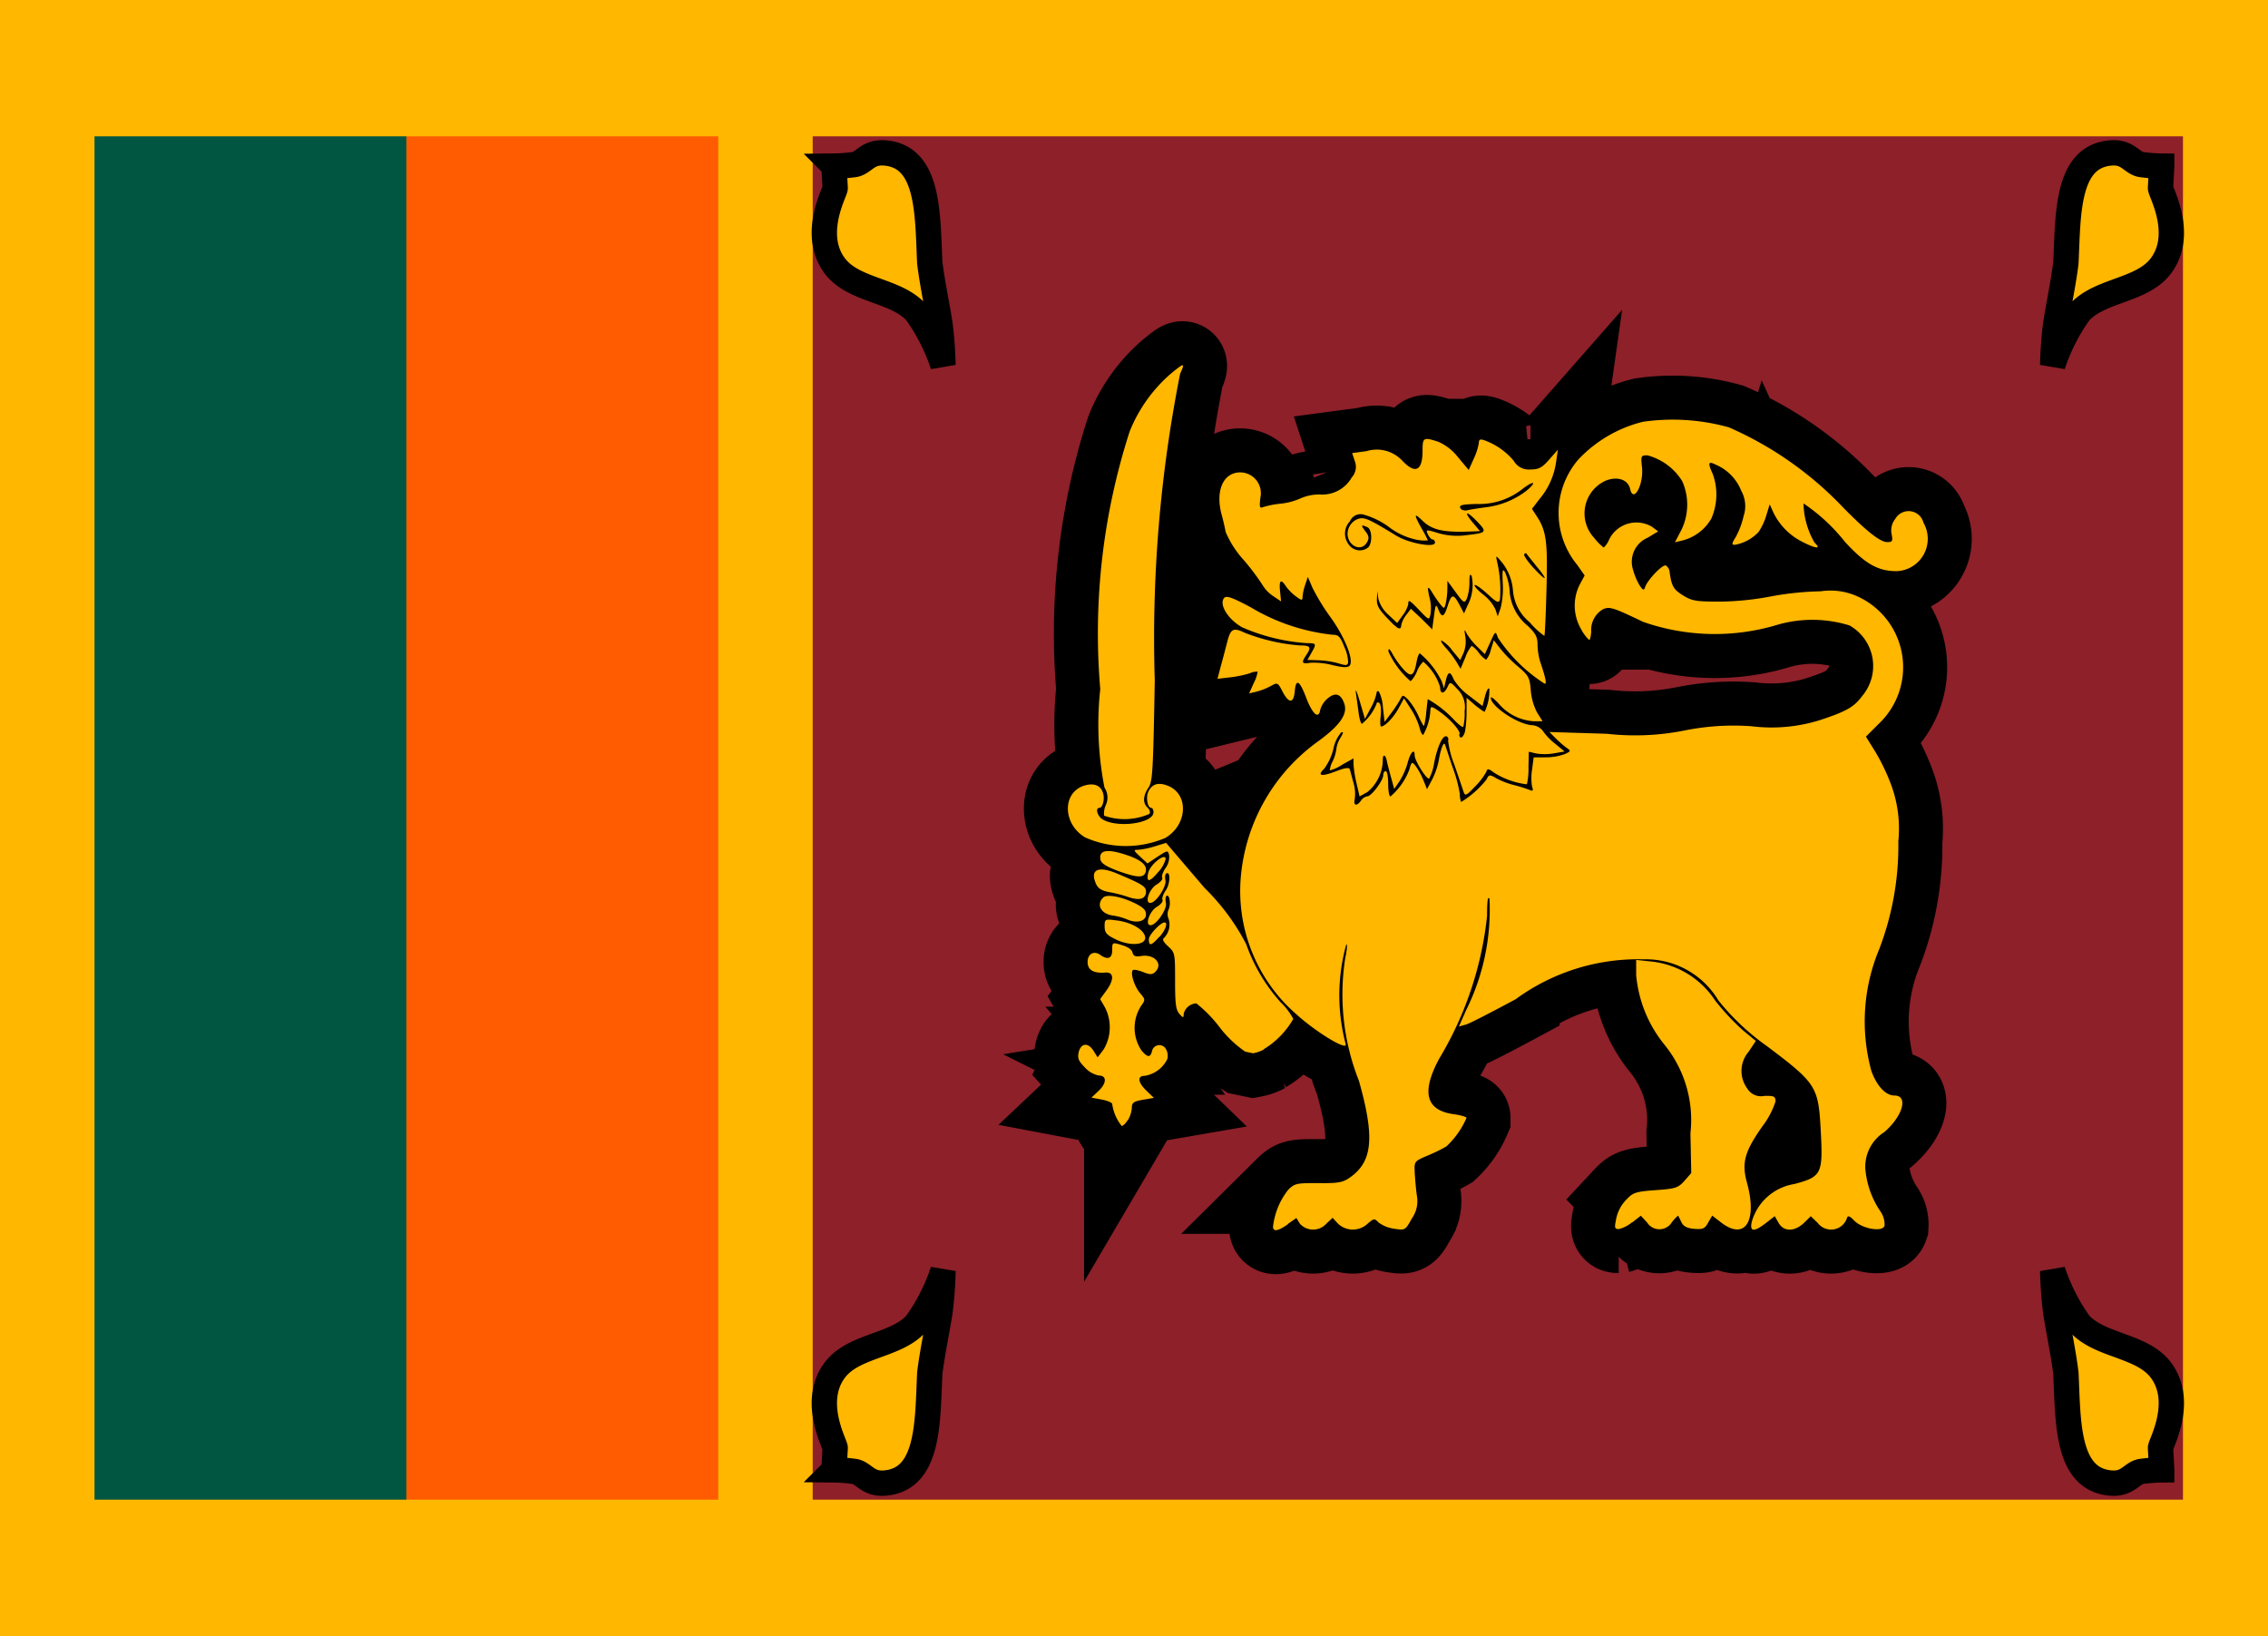 <svg id="Group_1" data-name="Group 1" xmlns="http://www.w3.org/2000/svg" width="35.824" height="25.836" viewBox="0 0 35.824 25.836">
  <rect id="_10" data-name="10" width="35.824" height="25.836" fill="#ffb700"/>
  <rect id="_9" data-name="9" width="4.926" height="21.53" transform="translate(6.419 2.153)" fill="#ff5b00"/>
  <rect id="_8" data-name="8" width="4.926" height="21.53" transform="translate(1.493 2.153)" fill="#005641"/>
  <rect id="_7" data-name="7" width="21.644" height="21.53" transform="translate(12.837 2.153)" fill="#8d2029"/>
  <path id="_6" data-name="6" d="M271.516,116.516a3.1,3.1,0,0,0,.427.839c.332.36,1.013.334,1.3.754.346.5-.027,1.149-.024,1.206l.019.345a2.468,2.468,0,0,0-.332.026c-.148.033-.206.207-.481.181-.692-.065-.664-.964-.7-1.733-.035-.293-.115-.674-.161-.967A6.247,6.247,0,0,1,271.516,116.516Z" transform="translate(-239.093 -96.447)" fill="#ffb700" stroke="#000" stroke-width="0.4"/>
  <path id="_5" data-name="5" d="M110.893,17.369a3.1,3.1,0,0,0-.427-.839c-.332-.36-1.013-.334-1.3-.754-.346-.5.027-1.149.024-1.206l-.019-.345a2.464,2.464,0,0,0,.332-.026c.148-.033.206-.207.481-.181.692.065.664.964.7,1.733.035.293.115.674.161.967A6.25,6.25,0,0,1,110.893,17.369Z" transform="translate(-95.998 -11.602)" fill="#ffb700" stroke="#000" stroke-width="0.4"/>
  <path id="_4" data-name="4" d="M271.516,17.369a3.1,3.1,0,0,1,.427-.839c.332-.36,1.013-.334,1.3-.754.346-.5-.027-1.149-.024-1.206l.019-.345a2.467,2.467,0,0,1-.332-.026c-.148-.033-.206-.207-.481-.181-.692.065-.664.964-.7,1.733-.035.293-.115.674-.161.967A6.247,6.247,0,0,0,271.516,17.369Z" transform="translate(-239.093 -11.602)" fill="#ffb700" stroke="#000" stroke-width="0.4"/>
  <path id="_3" data-name="3" d="M110.893,116.516a3.1,3.1,0,0,1-.427.839c-.332.36-1.013.334-1.3.754-.346.5.027,1.149.024,1.206l-.019.345a2.465,2.465,0,0,1,.332.026c.148.033.206.207.481.181.692-.065.664-.964.7-1.733.035-.293.115-.674.161-.967A6.25,6.25,0,0,0,110.893,116.516Z" transform="translate(-95.998 -96.447)" fill="#ffb700" stroke="#000" stroke-width="0.4"/>
  <path id="_2" data-name="2" d="M144.791,39.253l.13-.091.056.091a.281.281,0,0,0,.416,0l.1-.094.087.094a.34.34,0,0,0,.465,0c.1-.086.109-.088.172-.022a.527.527,0,0,0,.246.1c.176.027.178.026.281-.16a.479.479,0,0,0,.079-.37c-.014-.1-.028-.261-.033-.358-.008-.175-.007-.176.2-.265a2.6,2.6,0,0,0,.3-.146,1.357,1.357,0,0,0,.318-.45c0-.017-.091-.044-.2-.059-.443-.06-.518-.346-.23-.879a5.5,5.5,0,0,0,.755-2.252c0-.241.012-.322.038-.269a3.558,3.558,0,0,1-.368,1.755l-.115.26.109-.03c.06-.017.414-.2.786-.4a3.277,3.277,0,0,1,2.028-.631,1.332,1.332,0,0,1,1.177.651,3.776,3.776,0,0,0,.77.723c.776.585.808.636.845,1.324s.019.735-.419.851a.833.833,0,0,0-.671.6c-.034.156.037.16.226.014l.138-.107.061.107c.081.141.252.141.4,0l.108-.106.11.106a.264.264,0,0,0,.463-.081c.012-.04.045-.027.112.043.125.131.445.187.48.084a.363.363,0,0,0-.056-.215,1.41,1.41,0,0,1-.247-.681.646.646,0,0,1,.3-.585c.292-.252.383-.577.16-.577-.137,0-.276-.146-.364-.385a2.962,2.962,0,0,1,.125-1.931,4.576,4.576,0,0,0,.3-1.7,2,2,0,0,0-.1-.854,3.272,3.272,0,0,0-.258-.55l-.154-.248.2-.2a1.228,1.228,0,0,0-.247-1.971,1.042,1.042,0,0,0-.668-.124,4.758,4.758,0,0,0-.792.082,4.586,4.586,0,0,1-.794.081c-.38,0-.445-.009-.591-.1s-.179-.144-.209-.371a.136.136,0,0,0-.06-.1c-.052-.02-.292.231-.327.342-.017.055-.032.051-.083-.022a.979.979,0,0,1-.106-.248.413.413,0,0,1,.229-.51l.167-.1-.1-.074a.48.48,0,0,0-.674.2.365.365,0,0,1-.086.129.778.778,0,0,1-.149-.15.567.567,0,0,1,.179-.906c.187-.074.353-.018.387.133.053.23.216-.072.187-.345-.02-.181-.017-.188.087-.188a.928.928,0,0,1,.548.407A.911.911,0,0,1,151,28.3l-.1.191.125-.03a.735.735,0,0,0,.452-.348.952.952,0,0,0,.021-.7c-.082-.179-.072-.208.049-.147a.745.745,0,0,1,.4.411.493.493,0,0,1,.038.4,1.273,1.273,0,0,1-.123.329c-.066.107-.069.125-.016.125a.671.671,0,0,0,.378-.206.992.992,0,0,0,.12-.26l.053-.173.06.132a1.012,1.012,0,0,0,.454.459c.218.112.308.119.195.014a1.284,1.284,0,0,1-.175-.62,2.925,2.925,0,0,1,.658.611c.319.345.52.459.813.459a.511.511,0,0,0,.424-.765.242.242,0,0,0-.445-.061.291.291,0,0,0-.058.243c.021.11.013.124-.07.124-.109,0-.324-.168-.7-.551a5.555,5.555,0,0,0-1.8-1.261,3.3,3.3,0,0,0-1.359-.088,2.093,2.093,0,0,0-1.018.594,1.294,1.294,0,0,0-.017,1.669l.115.164-.078.145a.737.737,0,0,0,.024.706.615.615,0,0,0,.126.168c.013,0,.027-.059.032-.132a.377.377,0,0,1,.189-.355c.1-.044.166-.023.629.2a3.428,3.428,0,0,0,2.136.043,1.987,1.987,0,0,1,1.125.014.735.735,0,0,1,.2,1.116c-.126.171-.248.241-.656.376a2.561,2.561,0,0,1-1.091.1,3.9,3.9,0,0,0-1.067.069,3.986,3.986,0,0,1-1.218.05l-.908-.028.1.1a1.627,1.627,0,0,0,.174.151c.069.048.066.054-.036.1a.893.893,0,0,1-.3.049h-.186l-.025.191a.825.825,0,0,0,0,.272c.022.066.014.076-.044.05a2.2,2.2,0,0,0-.243-.075,1.318,1.318,0,0,1-.282-.109c-.1-.06-.114-.059-.151.021a1.53,1.53,0,0,1-.4.355.3.3,0,0,1-.021-.121,2.033,2.033,0,0,0-.1-.386c-.051-.146-.1-.3-.119-.353-.021-.073-.031-.077-.057-.022a1.1,1.1,0,0,0-.056.221,1.176,1.176,0,0,1-.106.307l-.081.152-.052-.13c-.056-.14-.148-.285-.182-.285-.011,0-.031.045-.043.1a1.042,1.042,0,0,1-.3.43c-.02,0-.036-.089-.036-.2s-.017-.2-.039-.2-.039.028-.039.063c0,.084-.187.334-.25.334a.156.156,0,0,0-.1.066c-.069.1-.126.082-.1-.023a.619.619,0,0,0-.02-.254l-.058-.214c-.009-.034-.076-.025-.218.03-.23.089-.306.073-.188-.038a.889.889,0,0,0,.146-.314.573.573,0,0,1,.122-.26c.042-.016.039,0-.01.084a.432.432,0,0,0-.064.171.64.64,0,0,1-.059.2.347.347,0,0,0-.045.143.6.6,0,0,0,.194-.089l.18-.1v.093a1.963,1.963,0,0,0,.048.3l.048.207.123-.068a.669.669,0,0,0,.244-.51c0-.1.045-.08.064.02.005.03.034.141.063.247l.053.193.084-.122a1.121,1.121,0,0,0,.129-.293c.043-.163.11-.233.11-.115,0,.085.193.391.23.365a.805.805,0,0,0,.08-.255c.054-.265.14-.445.2-.407a.051.051,0,0,1,.018.063,1.483,1.483,0,0,0,.1.383l.145.427c.024.071.045.06.185-.088a1.017,1.017,0,0,0,.175-.23c.014-.052.034-.05.115.011a1.231,1.231,0,0,0,.525.188,1.1,1.1,0,0,0,.025-.269l.005-.246.11.027a.856.856,0,0,0,.282,0l.173-.03-.154-.127a.92.92,0,0,1-.19-.2.237.237,0,0,0-.182-.089c-.23-.024-.639-.3-.639-.432,0-.025.056.017.126.094a.793.793,0,0,0,.552.276h.139l-.086-.138a.911.911,0,0,1-.1-.353c-.017-.2-.034-.229-.2-.372a2.112,2.112,0,0,1-.283-.286l-.1-.13-.049.154a.36.36,0,0,1-.073.154.414.414,0,0,1-.115-.11.426.426,0,0,0-.113-.11.585.585,0,0,0-.1.182l-.076.181-.059-.1a1.518,1.518,0,0,0-.17-.226c-.061-.067-.093-.121-.071-.121a.535.535,0,0,1,.167.155l.128.154.052-.113a.478.478,0,0,0,.029-.254c-.02-.121-.018-.129.021-.052a1.042,1.042,0,0,0,.166.207l.121.118.084-.185c.083-.184.084-.184.122-.074a2.5,2.5,0,0,0,.73.721c.048.033.028-.08-.061-.338a1.012,1.012,0,0,1-.043-.274c0-.122-.029-.176-.159-.3a.772.772,0,0,1-.283-.57.91.91,0,0,0-.073-.277c-.038-.06-.044-.026-.034.182a1.314,1.314,0,0,1-.034.387l-.046.132-.036-.11a.655.655,0,0,0-.193-.234c-.086-.068-.147-.136-.135-.15s.1.048.2.138c.147.137.179.152.2.092a1.971,1.971,0,0,0-.046-.6c-.023-.108-.021-.107.089.026a.824.824,0,0,1,.161.419.726.726,0,0,0,.266.513,1.2,1.2,0,0,0,.231.214c.008-.009.023-.336.033-.727.021-.75,0-.929-.152-1.16l-.077-.119.121-.157a1.16,1.16,0,0,0,.262-.594l.026-.183-.137.156c-.112.128-.165.156-.295.156a.273.273,0,0,1-.265-.137,1.088,1.088,0,0,0-.464-.324c-.065-.023-.087-.013-.087.04a.934.934,0,0,1-.08.25l-.08.179-.168-.2a.805.805,0,0,0-.316-.247c-.232-.074-.245-.066-.245.142,0,.316-.112.375-.314.165a.553.553,0,0,0-.573-.157l-.225.03.04.122a.248.248,0,0,1-.046.262.536.536,0,0,1-.506.27.742.742,0,0,0-.3.06,1.04,1.04,0,0,1-.317.085,1.424,1.424,0,0,0-.277.054c-.055.025-.061,0-.044-.148a.328.328,0,0,0-.317-.4c-.272,0-.4.294-.291.681.021.075.047.192.06.261a1.567,1.567,0,0,0,.286.443,3.75,3.75,0,0,1,.3.4.547.547,0,0,0,.165.169l.124.083-.016-.16c-.018-.176.014-.2.092-.079a.742.742,0,0,0,.157.159c.092.068.106.07.106.011a.8.8,0,0,1,.042-.193l.042-.124.072.169a3.393,3.393,0,0,0,.288.47c.23.321.37.679.3.762-.029.034-.109.031-.273-.009a1.158,1.158,0,0,0-.35-.036c-.133.022-.144,0-.062-.122s.073-.152-.1-.152a3.01,3.01,0,0,1-.871-.2c-.182-.087-.224-.065-.277.143-.024.094-.068.263-.1.377l-.054.207.2-.023a1.742,1.742,0,0,0,.309-.064.268.268,0,0,1,.125-.026.576.576,0,0,1-.061.179l-.074.165.123-.03a1.035,1.035,0,0,0,.226-.09c.1-.057.106-.053.184.1.1.185.172.177.189-.019s.073-.173.177.1.2.349.224.2a.367.367,0,0,1,.12-.184c.12-.1.21-.071.262.089s-.066.336-.414.59a2.949,2.949,0,0,0-1.217,2.092,2.578,2.578,0,0,0,.874,2.22c.313.284.809.584.778.47a2.992,2.992,0,0,1,.008-1.57c.021-.023.014.073-.016.215a3.709,3.709,0,0,0,.217,1.935c.252.892.217,1.273-.14,1.525-.115.081-.189.094-.5.09-.335,0-.371,0-.478.106a1.153,1.153,0,0,0-.239.582c0,.083.076.072.227-.033Zm2.711-7.734c0-.065-.158-.24-.318-.353-.126-.089-.146-.092-.147-.019a.867.867,0,0,1-.113.386c-.018,0-.045-.054-.059-.12a1.137,1.137,0,0,0-.135-.289l-.109-.169-.085.156c-.079.146-.216.289-.277.289-.015,0-.017-.077-.006-.171s0-.183-.023-.2-.043-.011-.043.013a.792.792,0,0,1-.23.315c-.017,0-.04-.075-.052-.166s-.032-.235-.044-.32.014-.027.06.128l.083.282.091-.172a.835.835,0,0,0,.091-.23c0-.032.017-.046.038-.031a.635.635,0,0,1,.064.253l.026.227.1-.133a1.934,1.934,0,0,0,.144-.217c.043-.083.045-.083.13,0a1.076,1.076,0,0,1,.162.258c.042.093.081.163.088.154a1.271,1.271,0,0,0,.034-.214c.012-.109.022-.2.024-.208a1.734,1.734,0,0,1,.412.323c.071.076.138.127.149.114a.9.9,0,0,0,.021-.248.391.391,0,0,0-.114-.347c-.112-.12-.115-.121-.156-.033-.054.114-.117.116-.117,0a.852.852,0,0,0-.266-.4.416.416,0,0,0-.1.154.451.451,0,0,1-.1.154,1.352,1.352,0,0,1-.351-.472c0-.057.02-.043.072.053a1.372,1.372,0,0,0,.176.242c.116.122.158.092.2-.142.013-.067.035-.121.049-.121a1.343,1.343,0,0,1,.345.441l.037.11.028-.121c.034-.148.071-.154.125-.018a.937.937,0,0,0,.248.261l.207.159.041-.159c.023-.088.053-.138.067-.112a.8.8,0,0,1-.073.36c-.006.008-.073-.039-.149-.1l-.138-.12v.215a1.873,1.873,0,0,1-.024.314c-.025.107-.092.137-.092.041Zm-1.031-1.713c-.246-.247-.283-.3-.278-.421l.006-.125.016.12a.512.512,0,0,0,.157.253l.141.133.087-.121a.484.484,0,0,0,.088-.176c0-.079.014-.073.18.1.148.155.15.155.172.055a.63.63,0,0,0-.01-.234c-.048-.2-.039-.23.034-.109a2.1,2.1,0,0,0,.13.189c.061.076.065.075.088-.022a1.223,1.223,0,0,0,.024-.227V29.1l.133.182c.124.17.136.176.174.1a.763.763,0,0,0,.041-.255c0-.12.011-.15.036-.1a.683.683,0,0,1-.065.46l-.056.127-.073-.138c-.094-.176-.125-.173-.185.017s-.094.193-.149.055c-.036-.089-.043-.078-.068.109l-.028.209L146.9,29.7l-.17-.159-.076.1a.408.408,0,0,0-.077.159c0,.066-.042.068-.1.005Zm2.186-.921c-.089-.1-.151-.19-.137-.206s.03-.021.035-.01.078.1.163.206C148.911,29.111,148.872,29.118,148.657,28.885Zm-2.912-.363a.281.281,0,0,1,.023-.364.18.18,0,0,1,.229-.1,1.225,1.225,0,0,1,.383.19,1.083,1.083,0,0,0,.428.2.616.616,0,0,0,.19.013,1.749,1.749,0,0,0-.1-.19c-.126-.228-.122-.253.02-.116s.321.181.712.167l.191-.007-.111-.132c-.155-.184-.107-.2.064-.022s.15.18-.187.22a1.067,1.067,0,0,1-.426-.035c-.192-.059-.2-.058-.163.02.021.045.055.081.075.081s.037.023.037.05c0,.085-.414.01-.612-.111-.452-.276-.509-.3-.617-.259a.262.262,0,0,0-.14.156c-.069.223.193.4.3.2.031-.057.024-.1-.031-.166-.075-.1-.068-.109.033-.064.072.032.082.241.015.317A.213.213,0,0,1,145.745,28.522Zm1.782-.55c-.056-.065-.012-.08.241-.086a1.1,1.1,0,0,0,.729-.241c.18-.137.229-.11.058.032a1.307,1.307,0,0,1-.634.26c-.114.015-.243.035-.288.045A.133.133,0,0,1,147.527,27.972Zm2.695,11.263.14-.109.1.109a.23.23,0,0,0,.391-.008c.052-.064.1-.109.1-.1l.052.106c.03.061.091.092.2.1.133.011.168,0,.221-.1l.063-.109.138.107c.378.293.58-.014.411-.627-.086-.311-.039-.486.238-.882a1.32,1.32,0,0,0,.213-.4c0-.081-.022-.092-.177-.088a.253.253,0,0,1-.271-.12.464.464,0,0,1,.023-.577l.114-.171-.2-.165a3.663,3.663,0,0,1-.445-.477,1.376,1.376,0,0,0-.984-.61l-.261-.028v.238a2.024,2.024,0,0,0,.446,1.1,1.885,1.885,0,0,1,.411,1.4l.013.628-.107.123c-.1.111-.14.125-.453.147-.3.021-.36.039-.447.132a.613.613,0,0,0-.186.362c-.021.1-.012.121.047.121a.513.513,0,0,0,.213-.109Zm-7.96-1.622a.444.444,0,0,0,.06-.193c0-.079.03-.1.174-.125l.174-.03-.116-.112c-.138-.132-.151-.236-.029-.236a.485.485,0,0,0,.357-.264.206.206,0,0,0-.021-.157.118.118,0,0,0-.219.024c-.025.111-.068.112-.165,0a.638.638,0,0,1-.007-.71c.067-.094.066-.1-.019-.2s-.157-.312-.114-.361c.014-.016.086,0,.161.028.107.044.148.044.192,0,.133-.126-.011-.288-.224-.252-.086.014-.121,0-.133-.054s-.084-.094-.169-.119c-.151-.046-.152-.045-.152.08s-.065.163-.189.075c-.1-.072-.2-.016-.2.113s.1.18.28.166c.138-.011.143.113.012.291l-.094.128.075.129a.683.683,0,0,1-.02.667l-.095.124-.062-.1c-.086-.138-.2-.129-.237.019-.021.1,0,.14.1.243a.405.405,0,0,0,.218.125c.131,0,.126.124-.01.249l-.106.1.164.031c.09.017.164.049.164.071a.708.708,0,0,0,.15.346c.021,0,.065-.044.1-.1ZM144.4,36.5a1.339,1.339,0,0,0,.472-.482,1.057,1.057,0,0,0-.2-.263,2.731,2.731,0,0,1-.544-.918,3.477,3.477,0,0,0-.655-.885l-.61-.714-.176.054a1.313,1.313,0,0,1-.262.055c-.082,0-.08.007.029.109l.115.107.161-.108c.156-.1.162-.105.181-.021a.294.294,0,0,1-.056.2c-.042.061-.066.13-.053.153s-.028.073-.089.109c-.115.068-.194.29-.1.29s.261-.267.24-.357c-.011-.046-.005-.094.011-.106.07-.049.066.16-.005.263-.042.061-.066.13-.053.153s-.028.073-.089.109c-.114.067-.194.29-.1.29s.264-.255.243-.35c-.011-.05-.007-.1.01-.112.047-.033.072.132.033.213a.182.182,0,0,0,0,.15.3.3,0,0,1-.073.3c-.031.022-.01.065.065.133.108.1.11.109.11.545,0,.364.012.458.068.521s.068.071.068,0a.214.214,0,0,1,.2-.165,2.1,2.1,0,0,1,.363.371,1.77,1.77,0,0,0,.409.391l.124.026a.6.6,0,0,0,.174-.062Zm-1.867-1.761c0-.117-.2-.243-.441-.275-.194-.026-.2-.025-.2.092,0,.1.031.135.164.2C142.276,34.87,142.534,34.858,142.534,34.735Zm.22-.011c.1-.107.144-.234.085-.234s-.248.194-.248.268C142.592,34.872,142.626,34.865,142.754,34.724Zm-.209-.347c.008-.066-.026-.11-.128-.166-.22-.12-.482-.175-.545-.115-.116.11-.039.259.149.285a.979.979,0,0,1,.228.062C142.395,34.511,142.533,34.481,142.546,34.378Zm0-.355c.012-.094-.038-.128-.447-.3-.305-.13-.44-.069-.343.155.034.078.091.113.219.136a2.077,2.077,0,0,1,.289.075C142.434,34.151,142.532,34.129,142.546,34.023Zm.2-.332a.5.5,0,0,0,.112-.2c0-.108-.244.083-.275.216-.037.159.023.152.163-.018Zm-.2-.022c.014-.108-.135-.2-.427-.279-.214-.055-.309-.024-.293.1.009.065.08.113.282.189C142.432,33.8,142.53,33.795,142.546,33.668Zm.285-.5c.374-.2.406-.707.054-.839-.146-.055-.24-.025-.3.094-.043.091-.014.258.045.258.02,0,.036.031.036.069,0,.176-.571.255-.805.112-.082-.05-.118-.181-.05-.181.051,0,.087-.133.06-.227-.036-.128-.143-.172-.3-.124-.35.111-.341.607.016.818A1.584,1.584,0,0,0,142.831,33.168Zm-.233-.389c.022-.025.012-.063-.024-.1-.08-.075-.075-.187.012-.316.066-.1.074-.24.1-1.694a21.424,21.424,0,0,1,.4-4.841c.081-.18.07-.181-.14-.009a2.365,2.365,0,0,0-.658.922,10.382,10.382,0,0,0-.463,4.065,5.161,5.161,0,0,0,.067,1.556.281.281,0,0,1,.02.276.325.325,0,0,0-.026.167.984.984,0,0,0,.719-.03Zm3.142-2.389a.58.58,0,0,0-.057-.243c-.068-.174-.095-.2-.191-.2a3.167,3.167,0,0,1-1.286-.431c-.289-.155-.388-.191-.423-.151-.088.1.058.34.286.466a3.06,3.06,0,0,0,1.022.249c.149,0,.153.008.068.156l-.062.109.169.005a1.41,1.41,0,0,1,.285.039c.166.048.167.048.191,0Z" transform="translate(-124.444 -19.927)" stroke="#000" stroke-width="1.39"/>
  <path id="_1" data-name="1" d="M144.791,39.253l.13-.091.056.091a.281.281,0,0,0,.416,0l.1-.094.087.094a.34.34,0,0,0,.465,0c.1-.086.109-.088.172-.022a.527.527,0,0,0,.246.1c.176.027.178.026.281-.16a.479.479,0,0,0,.079-.37c-.014-.1-.028-.261-.033-.358-.008-.175-.007-.176.2-.265a2.6,2.6,0,0,0,.3-.146,1.357,1.357,0,0,0,.318-.45c0-.017-.091-.044-.2-.059-.443-.06-.518-.346-.23-.879a5.5,5.5,0,0,0,.755-2.252c0-.241.012-.322.038-.269a3.558,3.558,0,0,1-.368,1.755l-.115.26.109-.03c.06-.017.414-.2.786-.4a3.277,3.277,0,0,1,2.028-.631,1.332,1.332,0,0,1,1.177.651,3.776,3.776,0,0,0,.77.723c.776.585.808.636.845,1.324s.019.735-.419.851a.833.833,0,0,0-.671.6c-.034.156.037.16.226.014l.138-.107.061.107c.081.141.252.141.4,0l.108-.106.11.106a.264.264,0,0,0,.463-.081c.012-.04.045-.027.112.043.125.131.445.187.48.084a.363.363,0,0,0-.056-.215,1.41,1.41,0,0,1-.247-.681.646.646,0,0,1,.3-.585c.292-.252.383-.577.16-.577-.137,0-.276-.146-.364-.385a2.962,2.962,0,0,1,.125-1.931,4.576,4.576,0,0,0,.3-1.7,2,2,0,0,0-.1-.854,3.272,3.272,0,0,0-.258-.55l-.154-.248.2-.2a1.228,1.228,0,0,0-.247-1.971,1.042,1.042,0,0,0-.668-.124,4.758,4.758,0,0,0-.792.082,4.586,4.586,0,0,1-.794.081c-.38,0-.445-.009-.591-.1s-.179-.144-.209-.371a.136.136,0,0,0-.06-.1c-.052-.02-.292.231-.327.342-.017.055-.032.051-.083-.022a.979.979,0,0,1-.106-.248.413.413,0,0,1,.229-.51l.167-.1-.1-.074a.48.48,0,0,0-.674.2.365.365,0,0,1-.086.129.778.778,0,0,1-.149-.15.567.567,0,0,1,.179-.906c.187-.074.353-.018.387.133.053.23.216-.072.187-.345-.02-.181-.017-.188.087-.188a.928.928,0,0,1,.548.407A.911.911,0,0,1,151,28.3l-.1.191.125-.03a.735.735,0,0,0,.452-.348.952.952,0,0,0,.021-.7c-.082-.179-.072-.208.049-.147a.745.745,0,0,1,.4.411.493.493,0,0,1,.038.4,1.273,1.273,0,0,1-.123.329c-.066.107-.069.125-.016.125a.671.671,0,0,0,.378-.206.992.992,0,0,0,.12-.26l.053-.173.06.132a1.012,1.012,0,0,0,.454.459c.218.112.308.119.195.014a1.284,1.284,0,0,1-.175-.62,2.925,2.925,0,0,1,.658.611c.319.345.52.459.813.459a.511.511,0,0,0,.424-.765.242.242,0,0,0-.445-.061.291.291,0,0,0-.058.243c.021.11.013.124-.07.124-.109,0-.324-.168-.7-.551a5.555,5.555,0,0,0-1.8-1.261,3.3,3.3,0,0,0-1.359-.088,2.093,2.093,0,0,0-1.018.594,1.294,1.294,0,0,0-.017,1.669l.115.164-.078.145a.737.737,0,0,0,.024.706.615.615,0,0,0,.126.168c.013,0,.027-.059.032-.132a.377.377,0,0,1,.189-.355c.1-.044.166-.023.629.2a3.428,3.428,0,0,0,2.136.043,1.987,1.987,0,0,1,1.125.014.735.735,0,0,1,.2,1.116c-.126.171-.248.241-.656.376a2.561,2.561,0,0,1-1.091.1,3.9,3.9,0,0,0-1.067.069,3.986,3.986,0,0,1-1.218.05l-.908-.028.1.1a1.627,1.627,0,0,0,.174.151c.069.048.066.054-.036.1a.893.893,0,0,1-.3.049h-.186l-.025.191a.825.825,0,0,0,0,.272c.022.066.014.076-.044.05a2.2,2.2,0,0,0-.243-.075,1.318,1.318,0,0,1-.282-.109c-.1-.06-.114-.059-.151.021a1.53,1.53,0,0,1-.4.355.3.3,0,0,1-.021-.121,2.033,2.033,0,0,0-.1-.386c-.051-.146-.1-.3-.119-.353-.021-.073-.031-.077-.057-.022a1.1,1.1,0,0,0-.056.221,1.176,1.176,0,0,1-.106.307l-.081.152-.052-.13c-.056-.14-.148-.285-.182-.285-.011,0-.031.045-.043.1a1.042,1.042,0,0,1-.3.43c-.02,0-.036-.089-.036-.2s-.017-.2-.039-.2-.039.028-.039.063c0,.084-.187.334-.25.334a.156.156,0,0,0-.1.066c-.069.1-.126.082-.1-.023a.619.619,0,0,0-.02-.254l-.058-.214c-.009-.034-.076-.025-.218.03-.23.089-.306.073-.188-.038a.889.889,0,0,0,.146-.314.573.573,0,0,1,.122-.26c.042-.016.039,0-.01.084a.432.432,0,0,0-.064.171.64.64,0,0,1-.059.2.347.347,0,0,0-.045.143.6.6,0,0,0,.194-.089l.18-.1v.093a1.963,1.963,0,0,0,.048.3l.048.207.123-.068a.669.669,0,0,0,.244-.51c0-.1.045-.08.064.02.005.03.034.141.063.247l.053.193.084-.122a1.121,1.121,0,0,0,.129-.293c.043-.163.11-.233.11-.115,0,.085.193.391.23.365a.805.805,0,0,0,.08-.255c.054-.265.14-.445.2-.407a.051.051,0,0,1,.018.063,1.483,1.483,0,0,0,.1.383l.145.427c.024.071.045.06.185-.088a1.017,1.017,0,0,0,.175-.23c.014-.052.034-.05.115.011a1.231,1.231,0,0,0,.525.188,1.1,1.1,0,0,0,.025-.269l.005-.246.11.027a.856.856,0,0,0,.282,0l.173-.03-.154-.127a.92.92,0,0,1-.19-.2.237.237,0,0,0-.182-.089c-.23-.024-.639-.3-.639-.432,0-.025.056.017.126.094a.793.793,0,0,0,.552.276h.139l-.086-.138a.911.911,0,0,1-.1-.353c-.017-.2-.034-.229-.2-.372a2.112,2.112,0,0,1-.283-.286l-.1-.13-.049.154a.36.36,0,0,1-.073.154.414.414,0,0,1-.115-.11.426.426,0,0,0-.113-.11.585.585,0,0,0-.1.182l-.076.181-.059-.1a1.518,1.518,0,0,0-.17-.226c-.061-.067-.093-.121-.071-.121a.535.535,0,0,1,.167.155l.128.154.052-.113a.478.478,0,0,0,.029-.254c-.02-.121-.018-.129.021-.052a1.042,1.042,0,0,0,.166.207l.121.118.084-.185c.083-.184.084-.184.122-.074a2.5,2.5,0,0,0,.73.721c.048.033.028-.08-.061-.338a1.012,1.012,0,0,1-.043-.274c0-.122-.029-.176-.159-.3a.772.772,0,0,1-.283-.57.91.91,0,0,0-.073-.277c-.038-.06-.044-.026-.034.182a1.314,1.314,0,0,1-.034.387l-.046.132-.036-.11a.655.655,0,0,0-.193-.234c-.086-.068-.147-.136-.135-.15s.1.048.2.138c.147.137.179.152.2.092a1.971,1.971,0,0,0-.046-.6c-.023-.108-.021-.107.089.026a.824.824,0,0,1,.161.419.726.726,0,0,0,.266.513,1.2,1.2,0,0,0,.231.214c.008-.009.023-.336.033-.727.021-.75,0-.929-.152-1.16l-.077-.119.121-.157a1.16,1.16,0,0,0,.262-.594l.026-.183-.137.156c-.112.128-.165.156-.295.156a.273.273,0,0,1-.265-.137,1.088,1.088,0,0,0-.464-.324c-.065-.023-.087-.013-.087.04a.934.934,0,0,1-.08.25l-.08.179-.168-.2a.805.805,0,0,0-.316-.247c-.232-.074-.245-.066-.245.142,0,.316-.112.375-.314.165a.553.553,0,0,0-.573-.157l-.225.03.04.122a.248.248,0,0,1-.046.262.536.536,0,0,1-.506.27.742.742,0,0,0-.3.06,1.04,1.04,0,0,1-.317.085,1.424,1.424,0,0,0-.277.054c-.055.025-.061,0-.044-.148a.328.328,0,0,0-.317-.4c-.272,0-.4.294-.291.681.021.075.047.192.06.261a1.567,1.567,0,0,0,.286.443,3.75,3.75,0,0,1,.3.4.547.547,0,0,0,.165.169l.124.083-.016-.16c-.018-.176.014-.2.092-.079a.742.742,0,0,0,.157.159c.092.068.106.07.106.011a.8.8,0,0,1,.042-.193l.042-.124.072.169a3.393,3.393,0,0,0,.288.47c.23.321.37.679.3.762-.029.034-.109.031-.273-.009a1.158,1.158,0,0,0-.35-.036c-.133.022-.144,0-.062-.122s.073-.152-.1-.152a3.01,3.01,0,0,1-.871-.2c-.182-.087-.224-.065-.277.143-.024.094-.068.263-.1.377l-.054.207.2-.023a1.742,1.742,0,0,0,.309-.064.268.268,0,0,1,.125-.026.576.576,0,0,1-.061.179l-.074.165.123-.03a1.035,1.035,0,0,0,.226-.09c.1-.057.106-.053.184.1.1.185.172.177.189-.019s.073-.173.177.1.2.349.224.2a.367.367,0,0,1,.12-.184c.12-.1.21-.071.262.089s-.066.336-.414.59a2.949,2.949,0,0,0-1.217,2.092,2.578,2.578,0,0,0,.874,2.22c.313.284.809.584.778.47a2.992,2.992,0,0,1,.008-1.57c.021-.023.014.073-.016.215a3.709,3.709,0,0,0,.217,1.935c.252.892.217,1.273-.14,1.525-.115.081-.189.094-.5.09-.335,0-.371,0-.478.106a1.153,1.153,0,0,0-.239.582c0,.083.076.072.227-.033Zm2.711-7.734c0-.065-.158-.24-.318-.353-.126-.089-.146-.092-.147-.019a.867.867,0,0,1-.113.386c-.018,0-.045-.054-.059-.12a1.137,1.137,0,0,0-.135-.289l-.109-.169-.085.156c-.079.146-.216.289-.277.289-.015,0-.017-.077-.006-.171s0-.183-.023-.2-.043-.011-.043.013a.792.792,0,0,1-.23.315c-.017,0-.04-.075-.052-.166s-.032-.235-.044-.32.014-.027.06.128l.083.282.091-.172a.835.835,0,0,0,.091-.23c0-.032.017-.046.038-.031a.635.635,0,0,1,.064.253l.026.227.1-.133a1.934,1.934,0,0,0,.144-.217c.043-.083.045-.083.13,0a1.076,1.076,0,0,1,.162.258c.042.093.081.163.088.154a1.271,1.271,0,0,0,.034-.214c.012-.109.022-.2.024-.208a1.734,1.734,0,0,1,.412.323c.071.076.138.127.149.114a.9.9,0,0,0,.021-.248.391.391,0,0,0-.114-.347c-.112-.12-.115-.121-.156-.033-.054.114-.117.116-.117,0a.852.852,0,0,0-.266-.4.416.416,0,0,0-.1.154.451.451,0,0,1-.1.154,1.352,1.352,0,0,1-.351-.472c0-.057.02-.043.072.053a1.372,1.372,0,0,0,.176.242c.116.122.158.092.2-.142.013-.067.035-.121.049-.121a1.343,1.343,0,0,1,.345.441l.037.11.028-.121c.034-.148.071-.154.125-.018a.937.937,0,0,0,.248.261l.207.159.041-.159c.023-.088.053-.138.067-.112a.8.8,0,0,1-.073.36c-.006.008-.073-.039-.149-.1l-.138-.12v.215a1.873,1.873,0,0,1-.024.314c-.025.107-.092.137-.092.041Zm-1.031-1.713c-.246-.247-.283-.3-.278-.421l.006-.125.016.12a.512.512,0,0,0,.157.253l.141.133.087-.121a.484.484,0,0,0,.088-.176c0-.079.014-.073.18.1.148.155.15.155.172.055a.63.63,0,0,0-.01-.234c-.048-.2-.039-.23.034-.109a2.1,2.1,0,0,0,.13.189c.061.076.065.075.088-.022a1.223,1.223,0,0,0,.024-.227V29.1l.133.182c.124.17.136.176.174.1a.763.763,0,0,0,.041-.255c0-.12.011-.15.036-.1a.683.683,0,0,1-.065.46l-.056.127-.073-.138c-.094-.176-.125-.173-.185.017s-.094.193-.149.055c-.036-.089-.043-.078-.068.109l-.028.209L146.9,29.7l-.17-.159-.076.1a.408.408,0,0,0-.077.159c0,.066-.042.068-.1.005Zm2.186-.921c-.089-.1-.151-.19-.137-.206s.03-.021.035-.01.078.1.163.206C148.911,29.111,148.872,29.118,148.657,28.885Zm-2.912-.363a.281.281,0,0,1,.023-.364.18.18,0,0,1,.229-.1,1.225,1.225,0,0,1,.383.19,1.083,1.083,0,0,0,.428.2.616.616,0,0,0,.19.013,1.749,1.749,0,0,0-.1-.19c-.126-.228-.122-.253.02-.116s.321.181.712.167l.191-.007-.111-.132c-.155-.184-.107-.2.064-.022s.15.18-.187.22a1.067,1.067,0,0,1-.426-.035c-.192-.059-.2-.058-.163.02.021.045.055.081.075.081s.037.023.037.05c0,.085-.414.01-.612-.111-.452-.276-.509-.3-.617-.259a.262.262,0,0,0-.14.156c-.069.223.193.4.3.2.031-.057.024-.1-.031-.166-.075-.1-.068-.109.033-.064.072.032.082.241.015.317A.213.213,0,0,1,145.745,28.522Zm1.782-.55c-.056-.065-.012-.08.241-.086a1.1,1.1,0,0,0,.729-.241c.18-.137.229-.11.058.032a1.307,1.307,0,0,1-.634.26c-.114.015-.243.035-.288.045A.133.133,0,0,1,147.527,27.972Zm2.695,11.263.14-.109.1.109a.23.23,0,0,0,.391-.008c.052-.064.1-.109.1-.1l.052.106c.03.061.091.092.2.1.133.011.168,0,.221-.1l.063-.109.138.107c.378.293.58-.014.411-.627-.086-.311-.039-.486.238-.882a1.32,1.32,0,0,0,.213-.4c0-.081-.022-.092-.177-.088a.253.253,0,0,1-.271-.12.464.464,0,0,1,.023-.577l.114-.171-.2-.165a3.663,3.663,0,0,1-.445-.477,1.376,1.376,0,0,0-.984-.61l-.261-.028v.238a2.024,2.024,0,0,0,.446,1.1,1.885,1.885,0,0,1,.411,1.4l.013.628-.107.123c-.1.111-.14.125-.453.147-.3.021-.36.039-.447.132a.613.613,0,0,0-.186.362c-.021.1-.012.121.047.121a.513.513,0,0,0,.213-.109Zm-7.96-1.622a.444.444,0,0,0,.06-.193c0-.079.03-.1.174-.125l.174-.03-.116-.112c-.138-.132-.151-.236-.029-.236a.485.485,0,0,0,.357-.264.206.206,0,0,0-.021-.157.118.118,0,0,0-.219.024c-.025.111-.068.112-.165,0a.638.638,0,0,1-.007-.71c.067-.094.066-.1-.019-.2s-.157-.312-.114-.361c.014-.016.086,0,.161.028.107.044.148.044.192,0,.133-.126-.011-.288-.224-.252-.086.014-.121,0-.133-.054s-.084-.094-.169-.119c-.151-.046-.152-.045-.152.08s-.065.163-.189.075c-.1-.072-.2-.016-.2.113s.1.18.28.166c.138-.011.143.113.012.291l-.094.128.075.129a.683.683,0,0,1-.02.667l-.095.124-.062-.1c-.086-.138-.2-.129-.237.019-.021.1,0,.14.1.243a.405.405,0,0,0,.218.125c.131,0,.126.124-.01.249l-.106.1.164.031c.09.017.164.049.164.071a.708.708,0,0,0,.15.346c.021,0,.065-.044.1-.1ZM144.4,36.5a1.339,1.339,0,0,0,.472-.482,1.057,1.057,0,0,0-.2-.263,2.731,2.731,0,0,1-.544-.918,3.477,3.477,0,0,0-.655-.885l-.61-.714-.176.054a1.313,1.313,0,0,1-.262.055c-.082,0-.08.007.029.109l.115.107.161-.108c.156-.1.162-.105.181-.021a.294.294,0,0,1-.056.2c-.042.061-.066.13-.053.153s-.028.073-.089.109c-.115.068-.194.29-.1.29s.261-.267.24-.357c-.011-.046-.005-.094.011-.106.07-.049.066.16-.005.263-.042.061-.066.13-.053.153s-.028.073-.089.109c-.114.067-.194.29-.1.29s.264-.255.243-.35c-.011-.05-.007-.1.01-.112.047-.033.072.132.033.213a.182.182,0,0,0,0,.15.3.3,0,0,1-.073.3c-.031.022-.01.065.065.133.108.1.11.109.11.545,0,.364.012.458.068.521s.068.071.068,0a.214.214,0,0,1,.2-.165,2.1,2.1,0,0,1,.363.371,1.77,1.77,0,0,0,.409.391l.124.026a.6.6,0,0,0,.174-.062Zm-1.867-1.761c0-.117-.2-.243-.441-.275-.194-.026-.2-.025-.2.092,0,.1.031.135.164.2C142.276,34.87,142.534,34.858,142.534,34.735Zm.22-.011c.1-.107.144-.234.085-.234s-.248.194-.248.268C142.592,34.872,142.626,34.865,142.754,34.724Zm-.209-.347c.008-.066-.026-.11-.128-.166-.22-.12-.482-.175-.545-.115-.116.11-.039.259.149.285a.979.979,0,0,1,.228.062C142.395,34.511,142.533,34.481,142.546,34.378Zm0-.355c.012-.094-.038-.128-.447-.3-.305-.13-.44-.069-.343.155.034.078.091.113.219.136a2.077,2.077,0,0,1,.289.075C142.434,34.151,142.532,34.129,142.546,34.023Zm.2-.332a.5.5,0,0,0,.112-.2c0-.108-.244.083-.275.216-.037.159.023.152.163-.018Zm-.2-.022c.014-.108-.135-.2-.427-.279-.214-.055-.309-.024-.293.1.009.065.08.113.282.189C142.432,33.8,142.53,33.795,142.546,33.668Zm.285-.5c.374-.2.406-.707.054-.839-.146-.055-.24-.025-.3.094-.043.091-.014.258.045.258.02,0,.036.031.036.069,0,.176-.571.255-.805.112-.082-.05-.118-.181-.05-.181.051,0,.087-.133.06-.227-.036-.128-.143-.172-.3-.124-.35.111-.341.607.016.818A1.584,1.584,0,0,0,142.831,33.168Zm-.233-.389c.022-.025.012-.063-.024-.1-.08-.075-.075-.187.012-.316.066-.1.074-.24.1-1.694a21.424,21.424,0,0,1,.4-4.841c.081-.18.07-.181-.14-.009a2.365,2.365,0,0,0-.658.922,10.382,10.382,0,0,0-.463,4.065,5.161,5.161,0,0,0,.067,1.556.281.281,0,0,1,.02.276.325.325,0,0,0-.026.167.984.984,0,0,0,.719-.03Zm3.142-2.389a.58.58,0,0,0-.057-.243c-.068-.174-.095-.2-.191-.2a3.167,3.167,0,0,1-1.286-.431c-.289-.155-.388-.191-.423-.151-.088.1.058.34.286.466a3.06,3.06,0,0,0,1.022.249c.149,0,.153.008.068.156l-.062.109.169.005a1.41,1.41,0,0,1,.285.039c.166.048.167.048.191,0Z" transform="translate(-124.444 -19.927)" fill="#ffb700"/>
</svg>
